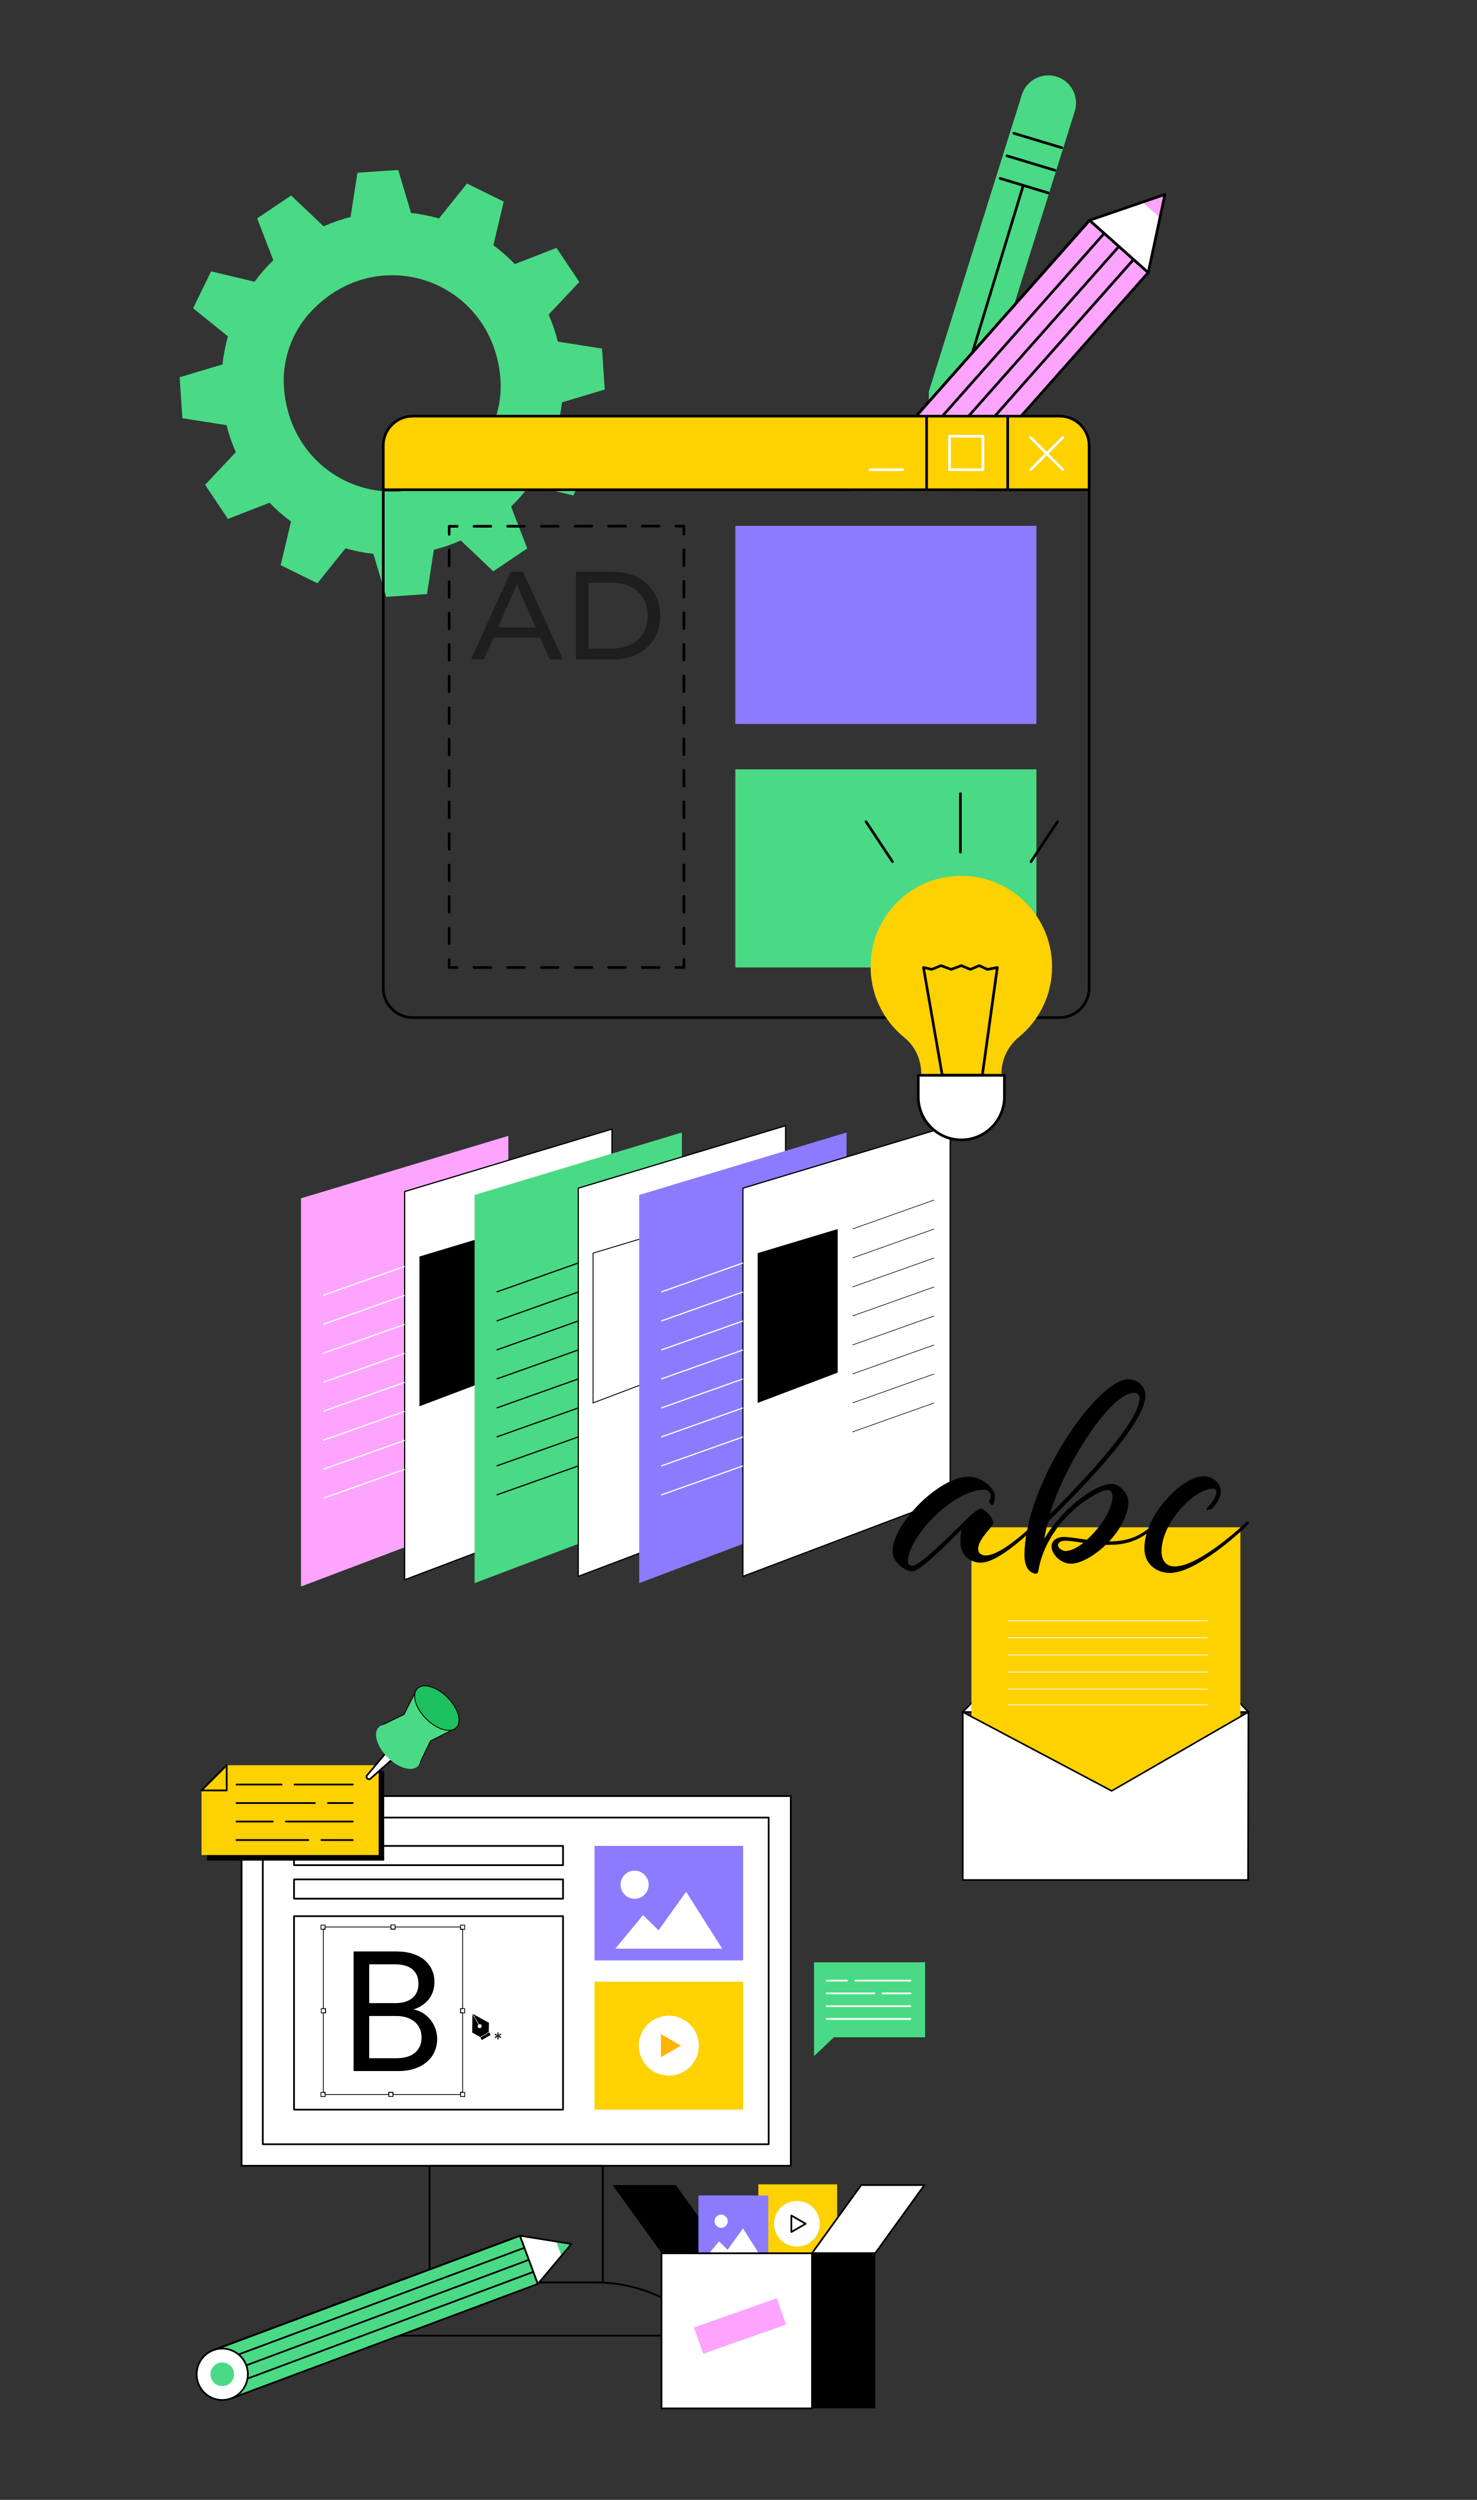 <?xml version="1.0" encoding="utf-8"?>
<svg xmlns="http://www.w3.org/2000/svg" id="Illustration" viewBox="0 0 1314.2 2224.03">
  <rect x="0" y="0" width="1314.2" height="2224.03" fill="#333333" stroke="none"/>
  <g data-name="Calque 3" id="Calque_3">
    <polygon fill="#fff" points="985.02 1390.25 856.64 1523.13 1110.78 1523.13 985.02 1390.25" stroke="#000" stroke-miterlimit="10" stroke-width="1.43"/>
    <rect fill="#fed101" height="297.58" width="239.32" x="864.36" y="1358.78"/>
    <polygon fill="#fff" points="1110.78 1523.13 1110.5 1672.54 856.64 1672.54 856.64 1523.13 989.16 1593.29 1110.78 1523.13" stroke="#000" stroke-miterlimit="10" stroke-width="1.43"/>
    <line fill="#fff" stroke="#fff" stroke-miterlimit="10" stroke-width=".71" x1="896.78" x2="1074.49" y1="1441.92" y2="1441.92"/>
    <line fill="#fff" stroke="#fff" stroke-miterlimit="10" stroke-width=".71" x1="896.78" x2="1074.49" y1="1457.14" y2="1457.14"/>
    <line fill="#fff" stroke="#fff" stroke-miterlimit="10" stroke-width=".71" x1="896.78" x2="1074.49" y1="1472.35" y2="1472.35"/>
    <line fill="#fff" stroke="#fff" stroke-miterlimit="10" stroke-width=".71" x1="896.78" x2="1074.49" y1="1487.56" y2="1487.56"/>
    <line fill="#fff" stroke="#fff" stroke-miterlimit="10" stroke-width=".71" x1="896.78" x2="1074.49" y1="1502.78" y2="1502.78"/>
    <line fill="#fff" stroke="#fff" stroke-miterlimit="10" stroke-width=".71" x1="896.78" x2="1074.49" y1="1516.76" y2="1516.76"/>
  </g>
  <path d="M495.16,220.55l-37.08,14.41s0,0,0,0c-5.95-6.18-12.33-11.8-19.08-16.79l9.2-38.79-32.69-16.1-24.93,31.1c-8.14-2.32-16.45-3.97-24.86-4.91l-11.37-38.27-36.32,2.47-6.09,39.4c-8.13,2.05-16.15,4.82-23.99,8.28l-28.9-27.44-30.22,20.37s0,0,0,0l14.37,37.23c-6.15,5.97-11.75,12.38-16.71,19.15h0l-38.64-9.25-16.02,32.82,30.99,25.04c-2.31,8.17-3.94,16.52-4.88,24.96l-38.11,11.4,2.48,36.47,39.25,6.13c2.04,8.16,4.81,16.21,8.26,24.08,0,0,0,0,0,0l-27.32,29,20.3,30.35s37.08-14.41,37.08-14.41c5.95,6.18,12.33,11.8,19.08,16.78l-9.2,38.79,32.69,16.1,24.93-31.1c8.14,2.32,16.45,3.97,24.86,4.91l11.37,38.27,36.32-2.47,6.09-39.4s0,0,0,0c8.13-2.05,16.15-4.82,23.98-8.28l28.9,27.44,30.22-20.37-14.37-37.23c6.15-5.98,11.75-12.38,16.71-19.16l38.64,9.25,16.02-32.82-30.99-25.04c2.31-8.17,3.94-16.52,4.88-24.96l38.11-11.4-2.48-36.47-39.25-6.13c-2.04-8.16-4.81-16.21-8.25-24.08,0,0,0,0,0,0l27.32-29-20.3-30.35ZM420.75,405.6c-59.53,62.47-159.84,27.48-167.93-58.58-2.42-25.79,6.54-51.68,24.39-70.4,59.53-62.47,159.84-27.48,167.93,58.58,2.42,25.79-6.54,51.68-24.39,70.4Z" fill="#4ada85"/>
  <g data-name="Content creation" id="Content_creation">
    <g>
      <g>
        <g>
          <g>
            <rect fill="#fff" height="328.92" width="488.66" x="214.95" y="1597.89"/>
            <path d="M703.61,1927.58H214.95c-.43,0-.78-.35-.78-.78v-328.92c0-.43.35-.78.78-.78h488.66c.43,0,.78.35.78.78v328.92c0,.43-.35.78-.78.78ZM215.73,1926.03h487.11v-327.36H215.73v327.36Z"/>
          </g>
          <g>
            <rect fill="#fff" height="290.61" width="450.1" x="233.84" y="1617.04"/>
            <path d="M683.94,1908.43H233.84c-.43,0-.78-.35-.78-.78v-290.61c0-.43.35-.78.78-.78h450.1c.43,0,.78.35.78.78v290.61c0,.43-.35.78-.78.78ZM234.62,1906.87h448.55v-289.06H234.62v289.06Z"/>
          </g>
          <path d="M536.39,2031.39h-154.22c-.43,0-.78-.35-.78-.78v-103.81c0-.43.35-.78.78-.78h154.22c.43,0,.78.35.78.78v103.81c0,.43-.35.78-.78.78ZM382.94,2029.84h152.67v-102.26h-152.67v102.26Z"/>
          <path d="M633.1,2078.74h-347.63c-.31,0-.59-.18-.71-.47-.12-.28-.07-.61.14-.84l3.78-4.07c25.68-27.67,62.06-43.53,99.8-43.53h141.61c37.75,0,74.12,15.87,99.8,43.53l3.78,4.07c.21.23.27.56.14.84-.12.28-.4.47-.71.47ZM287.24,2077.19h344.07l-2.57-2.77c-25.39-27.35-61.35-43.04-98.66-43.04h-141.61c-37.32,0-73.28,15.69-98.66,43.04l-2.57,2.77Z"/>
        </g>
        <g>
          <rect fill="#fed101" height="113.82" width="132.22" x="529" y="1763.02"/>
          <g>
            <circle cx="595.1" cy="1819.93" fill="#fff" r="26.69" transform="translate(-651.16 366.27) rotate(-22.5)"/>
            <polygon fill="#fcb503" points="605.88 1819.93 588.08 1809.66 588.08 1830.21 605.88 1819.93"/>
          </g>
          <g>
            <rect fill="#8c7bff" height="101.85" width="132.19" x="529" y="1642.24"/>
            <polygon fill="#fff" points="642.63 1733.67 547.54 1733.67 572.17 1703.78 585.94 1717.3 610.48 1683.07 642.63 1733.67"/>
            <circle cx="564.67" cy="1676.76" fill="#fff" r="12.5"/>
          </g>
        </g>
      </g>
      <path d="M500.96,1660.13h-239.33c-.43,0-.78-.35-.78-.78v-17.11c0-.43.35-.78.78-.78h239.33c.43,0,.78.35.78.78v17.11c0,.43-.35.78-.78.78ZM262.41,1658.58h237.78v-15.56h-237.78v15.56Z"/>
      <path d="M500.96,1689.94h-239.33c-.43,0-.78-.35-.78-.78v-17.11c0-.43.35-.78.78-.78h239.33c.43,0,.78.35.78.78v17.11c0,.43-.35.78-.78.78ZM262.41,1688.39h237.78v-15.56h-237.78v15.56Z"/>
      <path d="M500.96,1877.62h-239.33c-.43,0-.78-.35-.78-.78v-172.09c0-.43.35-.78.78-.78h239.33c.43,0,.78.35.78.78v172.09c0,.43-.35.78-.78.78ZM262.41,1876.07h237.78v-170.54h-237.78v170.54Z"/>
    </g>
    <g>
      <g>
        <rect fill="#fed101" height="70.11" width="70.11" x="674.75" y="1943.33"/>
        <circle cx="709.09" cy="1978.38" fill="#fff" r="20.34"/>
        <g>
          <polygon fill="#fff" points="716.85 1978.38 704.14 1971.04 704.14 1985.72 716.85 1978.38"/>
          <path d="M704.14,1986.5c-.13,0-.27-.03-.39-.1-.24-.14-.39-.39-.39-.67v-14.68c0-.28.15-.53.39-.67.24-.14.54-.14.78,0l12.71,7.34c.24.14.39.39.39.67s-.15.53-.39.67l-12.71,7.34c-.12.07-.25.1-.39.1ZM704.91,1972.39v11.99l10.38-5.99-10.38-5.99Z"/>
        </g>
      </g>
      <polygon points="601.27 1943.95 545.01 1943.95 588.77 2004.54 645.02 2004.54 601.27 1943.95"/>
      <g>
        <polygon fill="#4ada85" points="823.13 1812.51 742.03 1812.51 724.3 1829.19 724.3 1745.78 823.13 1745.78 823.13 1812.51"/>
        <path d="M810.04,1762.86h-48.87c-.43,0-.78-.35-.78-.78s.35-.78.78-.78h48.87c.43,0,.78.35.78.78s-.35.78-.78.78Z" fill="#fff"/>
        <path d="M753.59,1762.86h-17.98c-.43,0-.78-.35-.78-.78s.35-.78.78-.78h17.98c.43,0,.78.35.78.78s-.35.78-.78.78Z" fill="#fff"/>
        <path d="M810.04,1774.24h-24.61c-.43,0-.78-.35-.78-.78s.35-.78.78-.78h24.61c.43,0,.78.35.78.78s-.35.78-.78.78Z" fill="#fff"/>
        <path d="M777.85,1774.24h-42.24c-.43,0-.78-.35-.78-.78s.35-.78.78-.78h42.24c.43,0,.78.35.78.78s-.35.78-.78.78Z" fill="#fff"/>
        <path d="M810.04,1785.61h-74.43c-.43,0-.78-.35-.78-.78s.35-.78.78-.78h74.43c.43,0,.78.35.78.78s-.35.78-.78.78Z" fill="#fff"/>
        <path d="M810.04,1796.98h-74.43c-.43,0-.78-.35-.78-.78s.35-.78.78-.78h74.43c.43,0,.78.35.78.78s-.35.78-.78.78Z" fill="#fff"/>
      </g>
      <g>
        <rect fill="#8c7bff" height="62.09" width="62.09" x="621.47" y="1953.19"/>
        <polygon fill="#fff" points="678.95 2010.67 626.09 2010.67 639.78 1994.05 647.43 2001.56 661.07 1982.53 678.95 2010.67"/>
        <circle cx="641.65" cy="1976.15" fill="#fff" r="5.87"/>
      </g>
      <g>
        <rect height="138.02" width="56.25" x="722.53" y="2004.65"/>
        <g>
          <polygon fill="#fff" points="778.78 2004.54 722.53 2004.54 766.28 1943.95 822.54 1943.95 778.78 2004.54"/>
          <path d="M778.78,2005.32h-56.25c-.29,0-.56-.16-.69-.42-.13-.26-.11-.57.06-.81l43.75-60.59c.15-.2.38-.32.63-.32h56.25c.29,0,.56.16.69.42.13.26.11.57-.06.81l-43.75,60.59c-.15.2-.38.32-.63.32ZM724.05,2003.76h54.34l42.63-59.04h-54.34l-42.63,59.04Z"/>
        </g>
        <g>
          <rect fill="#fff" height="138.02" width="133.93" x="588.59" y="2004.65"/>
          <path d="M722.53,2143.45h-133.93c-.43,0-.78-.35-.78-.78v-138.02c0-.43.35-.78.78-.78h133.93c.43,0,.78.35.78.78v138.02c0,.43-.35.78-.78.78ZM589.37,2141.9h132.38v-136.47h-132.38v136.47Z"/>
        </g>
        <rect fill="#fda4ff" height="78.19" transform="translate(2390.66 759.77) rotate(70.56)" width="24.8" x="646.01" y="2030.23"/>
      </g>
    </g>
    <g>
      <g>
        <polygon points="341.84 1655.3 184.25 1655.3 184.25 1597.81 206.65 1575.4 341.84 1575.4 341.84 1655.3"/>
        <polygon fill="#fed101" points="336.9 1650.36 179.31 1650.36 179.31 1592.87 201.71 1570.46 336.9 1570.46 336.9 1650.36"/>
        <g>
          <path d="M313.9,1588.41h-51.81c-.43,0-.78-.35-.78-.78s.35-.78.78-.78h51.81c.43,0,.78.35.78.78s-.35.78-.78.78Z"/>
          <path d="M250.49,1588.41h-40.02c-.43,0-.78-.35-.78-.78s.35-.78.78-.78h40.02c.43,0,.78.35.78.78s-.35.78-.78.78Z"/>
          <path d="M313.9,1604.87h-22.12c-.43,0-.78-.35-.78-.78s.35-.78.78-.78h22.12c.43,0,.78.35.78.78s-.35.78-.78.78Z"/>
          <path d="M280.19,1604.87h-69.72c-.43,0-.78-.35-.78-.78s.35-.78.78-.78h69.72c.43,0,.78.35.78.78s-.35.78-.78.78Z"/>
          <path d="M313.9,1621.34h-59.55c-.43,0-.78-.35-.78-.78s.35-.78.78-.78h59.55c.43,0,.78.35.78.78s-.35.78-.78.78Z"/>
          <path d="M242.75,1621.34h-32.28c-.43,0-.78-.35-.78-.78s.35-.78.78-.78h32.28c.43,0,.78.35.78.78s-.35.78-.78.78Z"/>
          <path d="M313.9,1637.81h-27.91c-.43,0-.78-.35-.78-.78s.35-.78.78-.78h27.91c.43,0,.78.35.78.78s-.35.78-.78.78Z"/>
          <path d="M274.39,1637.81h-63.92c-.43,0-.78-.35-.78-.78s.35-.78.78-.78h63.92c.43,0,.78.35.78.78s-.35.78-.78.78Z"/>
        </g>
        <path d="M201.71,1593.64h-22.4c-.31,0-.6-.19-.72-.48-.12-.29-.05-.62.17-.85l22.4-22.4c.22-.22.55-.29.85-.17.29.12.48.4.48.72v22.4c0,.43-.35.78-.78.78ZM181.18,1592.09h19.75v-19.75l-19.75,19.75Z"/>
      </g>
      <g>
        <polygon fill="#4ada85" points="370.82 1502.8 359.49 1525.29 339.35 1535.02 373.07 1569.48 383.04 1548.84 405.53 1537.51 370.82 1502.8" stroke="#000" stroke-miterlimit="10" stroke-width=".78"/>
        <path d="M379.19,1529.14c-9.58-9.58-13.1-21.6-7.86-26.85,5.24-5.24,17.26-1.72,26.85,7.86,9.58,9.58,13.1,21.6,7.86,26.85-5.24,5.24-17.26,1.72-26.85-7.86Z" fill="#1ec15f" stroke="#000" stroke-miterlimit="10" stroke-width=".78"/>
        <g>
          <path d="M350.89,1550.5l6.95,6.95-28.13,24.91c-1.98,1.75-4.76-.95-3.05-2.97l24.24-28.88Z" fill="#fff"/>
          <path d="M328.31,1583.7c-.79,0-1.53-.35-2.06-.86-.93-.91-1.39-2.54-.2-3.96l24.24-28.88c.14-.17.34-.27.56-.28.21-.02.43.07.58.23l6.95,6.95c.15.15.23.36.23.57s-.1.42-.26.56l-28.13,24.91c-.62.55-1.28.77-1.91.77ZM350.94,1551.64l-23.7,28.23c-.6.71-.32,1.44.09,1.85.42.41,1.15.66,1.85.04l27.52-24.36-5.77-5.77Z"/>
        </g>
        <path d="M344.87,1563.46c-9.58-9.58-13.1-21.6-7.86-26.85,5.24-5.24,17.26-1.72,26.85,7.86,9.58,9.58,13.1,21.6,7.86,26.85-5.24,5.24-17.26,1.72-26.85-7.86Z" fill="#4ada85"/>
      </g>
    </g>
    <g>
      <polygon fill="#4ada85" points="205.72 2133.76 189.82 2090.86 462.65 1989.01 478.54 2031.92 205.72 2133.76"/>
      <path d="M205.72,2134.54c-.11,0-.22-.02-.32-.07-.19-.09-.33-.24-.4-.44l-15.9-42.9c-.15-.4.06-.85.46-1l272.83-101.84c.19-.07.41-.07.59.02.19.09.33.24.4.44l15.9,42.9c.15.4-.06.85-.46,1l-272.83,101.84c-.09.03-.18.05-.27.05ZM190.82,2091.31l15.36,41.45,271.37-101.3-15.36-41.45-271.37,101.3Z"/>
      <path d="M189.82,2091.63c-.31,0-.61-.19-.73-.5-.15-.4.05-.85.46-1l272.83-101.84c.4-.15.85.05,1,.46.15.4-.05.85-.46,1l-272.83,101.84c-.09.03-.18.05-.27.05Z"/>
      <g>
        <path d="M193.79,2102.36c-.31,0-.61-.19-.73-.5-.15-.4.05-.85.46-1l272.83-101.84c.4-.15.85.05,1,.46.15.4-.05.85-.46,1l-272.83,101.84c-.09.03-.18.05-.27.05Z"/>
        <path d="M197.77,2113.09c-.31,0-.61-.19-.73-.5-.15-.4.05-.85.46-1l272.83-101.84c.4-.15.85.05,1,.46.15.4-.05.85-.46,1l-272.83,101.84c-.09.03-.18.05-.27.05Z"/>
        <path d="M201.74,2123.81c-.31,0-.61-.19-.73-.5-.15-.4.05-.85.46-1l272.83-101.84c.4-.15.85.05,1,.46.15.4-.05.85-.46,1l-272.83,101.84c-.09.03-.18.05-.27.05Z"/>
      </g>
      <g>
        <polygon fill="#fff" points="462.65 1989.01 478.54 2031.92 508.46 1996.33 462.65 1989.01"/>
        <polygon fill="#4ada85" points="494.79 1994.15 499.53 2006.95 508.46 1996.33 494.79 1994.15"/>
      </g>
      <g>
        <g>
          <ellipse cx="197.77" cy="2112.31" fill="#fff" rx="22.8" ry="22.89"/>
          <path d="M197.76,2135.98c-3.33,0-6.65-.72-9.77-2.15-5.74-2.63-10.11-7.35-12.31-13.28-4.53-12.23,1.7-25.88,13.88-30.43,5.89-2.2,12.29-1.97,18,.65,5.74,2.63,10.11,7.35,12.31,13.28,4.53,12.23-1.7,25.88-13.88,30.43-2.68,1-5.46,1.5-8.23,1.5ZM197.78,2090.19c-2.59,0-5.19.46-7.69,1.4-11.38,4.25-17.2,17-12.97,28.43,2.06,5.55,6.14,9.95,11.5,12.41,5.34,2.45,11.31,2.66,16.82.61,11.38-4.25,17.2-17,12.97-28.43-2.06-5.55-6.14-9.95-11.5-12.41-2.91-1.33-6.02-2-9.13-2Z"/>
        </g>
        <path d="M201.43,2122.19c-5.43,2.03-11.48-.75-13.5-6.2-2.02-5.45.75-11.52,6.18-13.55,5.43-2.03,11.48.75,13.5,6.2s-.75,11.52-6.18,13.55Z" fill="#4ada85"/>
      </g>
      <path d="M478.54,2032.69s-.09,0-.13-.01c-.27-.05-.5-.24-.59-.49l-15.9-42.9c-.1-.26-.05-.55.13-.76.17-.21.45-.32.72-.27l45.81,7.32c.28.04.51.23.6.49.1.26.05.56-.13.77l-29.92,35.59c-.15.18-.37.28-.59.28ZM463.84,1989.99l14.97,40.41,28.18-33.52-43.15-6.89Z"/>
    </g>
  </g>
  <polygon fill="#fda4ff" points="452.28 1341.64 267.82 1411.46 267.82 1066.1 452.28 1010.55 452.28 1341.64"/>
  <polygon fill="#fff" points="544.52 1335.62 360.05 1405.44 360.05 1060.08 544.52 1004.52 544.52 1335.62" stroke="#000" stroke-miterlimit="10" stroke-width="1.08"/>
  <polygon points="444.38 1224.19 373.21 1251.13 373.21 1117.87 444.38 1096.44 444.38 1224.19"/>
  <line fill="#fff" stroke="#fff" stroke-miterlimit="10" stroke-width="1.08" x1="287.45" x2="360.05" y1="1152.43" y2="1126.64"/>
  <line fill="#fff" stroke="#fff" stroke-miterlimit="10" stroke-width="1.08" x1="287.45" x2="360.05" y1="1178.23" y2="1152.43"/>
  <line fill="#fff" stroke="#fff" stroke-miterlimit="10" stroke-width="1.08" x1="287.45" x2="360.05" y1="1204.02" y2="1178.23"/>
  <line fill="#fff" stroke="#fff" stroke-miterlimit="10" stroke-width="1.08" x1="287.45" x2="360.05" y1="1229.81" y2="1204.02"/>
  <line fill="#fff" stroke="#fff" stroke-miterlimit="10" stroke-width="1.08" x1="287.45" x2="360.05" y1="1255.61" y2="1229.81"/>
  <line fill="#fff" stroke="#fff" stroke-miterlimit="10" stroke-width="1.08" x1="287.45" x2="360.05" y1="1281.4" y2="1255.61"/>
  <line fill="#fff" stroke="#fff" stroke-miterlimit="10" stroke-width="1.08" x1="287.45" x2="360.05" y1="1307.19" y2="1281.4"/>
  <line fill="#fff" stroke="#fff" stroke-miterlimit="10" stroke-width="1.08" x1="287.45" x2="360.05" y1="1332.99" y2="1307.19"/>
  <line fill="#fda4ff" stroke="#000" stroke-miterlimit="10" stroke-width=".54" x1="457.54" x2="530.14" y1="1096.4" y2="1070.61"/>
  <line fill="#fda4ff" stroke="#000" stroke-miterlimit="10" stroke-width=".54" x1="457.54" x2="530.14" y1="1122.2" y2="1096.4"/>
  <line fill="#fda4ff" stroke="#000" stroke-miterlimit="10" stroke-width=".54" x1="457.54" x2="530.14" y1="1147.99" y2="1122.2"/>
  <line fill="#fda4ff" stroke="#000" stroke-miterlimit="10" stroke-width=".54" x1="457.54" x2="530.14" y1="1173.78" y2="1147.99"/>
  <line fill="#fda4ff" stroke="#000" stroke-miterlimit="10" stroke-width=".54" x1="457.54" x2="530.14" y1="1199.58" y2="1173.78"/>
  <line fill="#fda4ff" stroke="#000" stroke-miterlimit="10" stroke-width=".54" x1="457.54" x2="530.14" y1="1225.37" y2="1199.58"/>
  <line fill="#fda4ff" stroke="#000" stroke-miterlimit="10" stroke-width=".54" x1="457.54" x2="530.14" y1="1251.16" y2="1225.37"/>
  <line fill="#fda4ff" stroke="#000" stroke-miterlimit="10" stroke-width=".54" x1="457.54" x2="530.14" y1="1276.96" y2="1251.16"/>
  <polygon fill="#4ada85" points="606.75 1338.63 422.29 1408.45 422.29 1063.09 606.75 1007.54 606.75 1338.63"/>
  <polygon fill="#fff" points="698.98 1332.61 514.52 1402.43 514.52 1057.07 698.98 1001.51 698.98 1332.61" stroke="#000" stroke-miterlimit="10" stroke-width="1.08"/>
  <polygon fill="none" points="598.85 1221.18 527.67 1248.12 527.67 1114.86 598.85 1093.43 598.85 1221.18" stroke="#000" stroke-miterlimit="10" stroke-width=".8"/>
  <line stroke="#000" stroke-miterlimit="10" stroke-width="1.08" x1="441.91" x2="514.52" y1="1149.42" y2="1123.63"/>
  <line stroke="#000" stroke-miterlimit="10" stroke-width="1.08" x1="441.91" x2="514.52" y1="1175.22" y2="1149.42"/>
  <line stroke="#000" stroke-miterlimit="10" stroke-width="1.08" x1="441.91" x2="514.52" y1="1201.01" y2="1175.22"/>
  <line stroke="#000" stroke-miterlimit="10" stroke-width="1.08" x1="441.91" x2="514.52" y1="1226.8" y2="1201.01"/>
  <line stroke="#000" stroke-miterlimit="10" stroke-width="1.08" x1="441.91" x2="514.52" y1="1252.6" y2="1226.8"/>
  <line stroke="#000" stroke-miterlimit="10" stroke-width="1.08" x1="441.91" x2="514.52" y1="1278.39" y2="1252.6"/>
  <line stroke="#000" stroke-miterlimit="10" stroke-width="1.08" x1="441.91" x2="514.52" y1="1304.18" y2="1278.39"/>
  <line stroke="#000" stroke-miterlimit="10" stroke-width="1.08" x1="441.91" x2="514.52" y1="1329.98" y2="1304.18"/>
  <line fill="#fda4ff" stroke="#000" stroke-miterlimit="10" stroke-width=".54" x1="612.01" x2="684.61" y1="1093.39" y2="1067.6"/>
  <line fill="#fda4ff" stroke="#000" stroke-miterlimit="10" stroke-width=".54" x1="612.01" x2="684.61" y1="1119.18" y2="1093.39"/>
  <line fill="#fda4ff" stroke="#000" stroke-miterlimit="10" stroke-width=".54" x1="612.01" x2="684.61" y1="1144.98" y2="1119.18"/>
  <line fill="#fda4ff" stroke="#000" stroke-miterlimit="10" stroke-width=".54" x1="612.01" x2="684.61" y1="1170.77" y2="1144.98"/>
  <line fill="#fda4ff" stroke="#000" stroke-miterlimit="10" stroke-width=".54" x1="612.01" x2="684.61" y1="1196.57" y2="1170.77"/>
  <line fill="#fda4ff" stroke="#000" stroke-miterlimit="10" stroke-width=".54" x1="612.01" x2="684.61" y1="1222.36" y2="1196.57"/>
  <line fill="#fda4ff" stroke="#000" stroke-miterlimit="10" stroke-width=".54" x1="612.01" x2="684.61" y1="1248.15" y2="1222.36"/>
  <line fill="#fda4ff" stroke="#000" stroke-miterlimit="10" stroke-width=".54" x1="612.01" x2="684.61" y1="1273.95" y2="1248.15"/>
  <polygon fill="#8c7bff" points="753.24 1338.63 568.77 1408.45 568.77 1063.09 753.24 1007.54 753.24 1338.63"/>
  <polygon fill="#fff" points="845.47 1332.61 661.01 1402.43 661.01 1057.07 845.47 1001.51 845.47 1332.61" stroke="#000" stroke-miterlimit="10" stroke-width="1.08"/>
  <polygon points="745.34 1221.18 674.16 1248.12 674.16 1114.86 745.34 1093.43 745.34 1221.18"/>
  <line fill="#fff" stroke="#fff" stroke-miterlimit="10" stroke-width="1.08" x1="588.4" x2="661.01" y1="1149.42" y2="1123.63"/>
  <line fill="#fff" stroke="#fff" stroke-miterlimit="10" stroke-width="1.08" x1="588.4" x2="661.01" y1="1175.22" y2="1149.42"/>
  <line fill="#fff" stroke="#fff" stroke-miterlimit="10" stroke-width="1.08" x1="588.4" x2="661.01" y1="1201.01" y2="1175.22"/>
  <line fill="#fff" stroke="#fff" stroke-miterlimit="10" stroke-width="1.08" x1="588.4" x2="661.01" y1="1226.8" y2="1201.01"/>
  <line fill="#fff" stroke="#fff" stroke-miterlimit="10" stroke-width="1.08" x1="588.4" x2="661.01" y1="1252.6" y2="1226.8"/>
  <line fill="#fff" stroke="#fff" stroke-miterlimit="10" stroke-width="1.08" x1="588.4" x2="661.01" y1="1278.39" y2="1252.6"/>
  <line fill="#fff" stroke="#fff" stroke-miterlimit="10" stroke-width="1.08" x1="588.4" x2="661.01" y1="1304.18" y2="1278.39"/>
  <line fill="#fff" stroke="#fff" stroke-miterlimit="10" stroke-width="1.08" x1="588.4" x2="661.01" y1="1329.98" y2="1304.18"/>
  <line fill="#fda4ff" stroke="#000" stroke-miterlimit="10" stroke-width=".54" x1="758.49" x2="831.1" y1="1093.39" y2="1067.6"/>
  <line fill="#fda4ff" stroke="#000" stroke-miterlimit="10" stroke-width=".54" x1="758.49" x2="831.1" y1="1119.18" y2="1093.39"/>
  <line fill="#fda4ff" stroke="#000" stroke-miterlimit="10" stroke-width=".54" x1="758.49" x2="831.1" y1="1144.98" y2="1119.18"/>
  <line fill="#fda4ff" stroke="#000" stroke-miterlimit="10" stroke-width=".54" x1="758.49" x2="831.1" y1="1170.77" y2="1144.98"/>
  <line fill="#fda4ff" stroke="#000" stroke-miterlimit="10" stroke-width=".54" x1="758.49" x2="831.1" y1="1196.57" y2="1170.77"/>
  <line fill="#fda4ff" stroke="#000" stroke-miterlimit="10" stroke-width=".54" x1="758.49" x2="831.1" y1="1222.36" y2="1196.57"/>
  <line fill="#fda4ff" stroke="#000" stroke-miterlimit="10" stroke-width=".54" x1="758.49" x2="831.1" y1="1248.15" y2="1222.36"/>
  <line fill="#fda4ff" stroke="#000" stroke-miterlimit="10" stroke-width=".54" x1="758.49" x2="831.1" y1="1273.95" y2="1248.15"/>
  <g>
    <path d="M872.81,1390.25c-9.76,0-18.29-6.71-18.29-18.29,0-5.79.91-10.98.91-10.98-15.25,14.94-36.59,36.89-43.6,36.89s-17.69-8.23-17.69-17.69c0-24.39,41.47-66.47,67.69-66.47,11.89,0,23.48,10.67,23.48,17.38,0,4.88-1.52,7.93-2.44,7.93s-2.74-1.83-2.74-3.05,1.52-2.13,1.52-5.79c0-2.13-3.35-4.88-5.49-4.88-28.66,0-68.3,42.69-68.3,63.73,0,2.44,1.22,3.96,3.96,3.96,5.79,0,27.75-21.04,42.38-35.67,9.15-9.15,15.86-15.25,18.6-15.25s10.98,7.93,10.98,12.81c0,3.66-13.42,13.72-13.42,23.17,0,3.96,3.05,5.79,6.71,5.79,14.94,0,43.91-28.97,43.91-28.97.61-.61,1.22-1.22,1.83-1.22.91,0,1.22.92,1.22,1.22,0,.61-2.13,2.74-3.05,3.66,0,0-31.1,31.71-48.18,31.71Z"/>
    <path d="M1029.23,1353.66c.92,0,1.22.92,1.22,1.22,0,.61-2.13,2.74-3.05,3.66-12.5,11.59-24.39,15.86-40.86,15.86h-2.74c-10.06,9.76-22.26,16.77-31.1,16.77s-17.08-8.54-17.08-15.25c0-5.49,4.88-8.54,10.98-8.54,3.96,0,12.2,1.22,20.43,2.44,11.59-10.37,22.87-26.53,22.87-38.72,0-3.66-1.83-5.49-4.57-5.49-8.84,0-53.97,26.22-61.59,72.57-.3,1.52-1.22,1.83-2.13,1.83-3.35,0-10.06-3.35-10.06-16.16,0-63.12,64.64-156.73,92.39-156.73,8.23,0,15.25,6.4,15.25,14.33,0,27.75-69.22,95.13-86.6,112.21,0,0-2.44,8.84-3.35,15.25,14.03-24.39,43.91-48.79,60.07-48.79,6.4,0,14.64,8.23,14.64,16.16,0,11.59-7.32,24.7-17.08,35.06,16.16,0,28.36-4.27,40.55-16.46.61-.61,1.22-1.22,1.83-1.22ZM1013.99,1243.89c0-3.05-2.44-4.88-4.57-4.88-21.65,0-62.81,65.25-75.31,108.24,14.03-14.03,79.89-79.58,79.89-103.37ZM941.42,1375c0,2.13,3.66,4.88,6.71,4.88,4.27,0,10.06-2.74,15.86-7.32-6.71-.91-12.5-1.83-15.86-1.83-4.88,0-6.71,1.83-6.71,4.27Z"/>
    <path d="M1040.82,1399.4c-10.98,0-22.56-7.32-22.56-21.65,0-30.49,33.85-64.34,52.75-64.34,7.62,0,15.25,5.49,15.25,13.72,0,3.66-2.44,9.45-7.93,15.25-.3.3-3.05.92-4.27.92-.31,0-.61-.3-.61-.61s.3-.91.91-1.52c4.57-4.57,7.93-10.37,7.93-13.72,0-1.52-.91-3.05-3.05-3.05-16.16,0-45.74,29.88-45.74,55.8,0,7.62,3.66,13.42,11.59,13.42,22.56,0,63.12-38.72,63.12-38.72,0,0,1.22-1.22,1.83-1.22s1.22.92,1.22,1.22c0,.61-2.13,2.74-3.05,3.66,0,0-42.38,40.86-67.39,40.86Z"/>
  </g>
  <g>
    <rect fill="none" height="3.7" stroke="#000" stroke-miterlimit="10" stroke-width=".7" width="3.7" x="285.58" y="1861.54"/>
    <polygon fill="none" points="409.79 1787.03 409.79 1790.73 411.65 1790.73 411.65 1861.54 409.79 1861.54 409.79 1863.39 349.67 1863.39 349.67 1861.54 345.96 1861.54 345.96 1863.39 289.28 1863.39 289.28 1861.54 287.69 1861.54 287.69 1790.73 289.54 1790.73 289.54 1787.03 287.69 1787.03 287.69 1716.41 289.28 1716.41 289.28 1714.37 347.82 1714.37 347.82 1716.23 351.52 1716.23 351.52 1714.37 409.79 1714.37 409.79 1716.41 411.65 1716.41 411.65 1787.03 409.79 1787.03" stroke="#000" stroke-miterlimit="10" stroke-width=".7"/>
    <rect fill="none" height="3.7" stroke="#000" stroke-miterlimit="10" stroke-width=".7" width="3.7" x="285.58" y="1712.71"/>
    <rect fill="none" height="3.7" stroke="#000" stroke-miterlimit="10" stroke-width=".7" width="3.7" x="285.84" y="1787.03"/>
    <rect fill="none" height="3.7" stroke="#000" stroke-miterlimit="10" stroke-width=".7" width="3.7" x="409.79" y="1787.03"/>
    <rect fill="none" height="3.7" stroke="#000" stroke-miterlimit="10" stroke-width=".7" width="3.7" x="347.82" y="1712.52"/>
    <rect fill="none" height="3.7" stroke="#000" stroke-miterlimit="10" stroke-width=".7" width="3.71" x="345.96" y="1861.54"/>
    <rect fill="none" height="3.7" stroke="#000" stroke-miterlimit="10" stroke-width=".7" width="3.7" x="409.79" y="1861.54"/>
    <rect fill="none" height="3.7" stroke="#000" stroke-miterlimit="10" stroke-width=".7" width="3.7" x="409.79" y="1712.71"/>
    <path d="M354.33,1842.56h-39.7v-106.44h38.18c22.45,0,33.75,12.22,33.75,27.03,0,13.44-8.4,21.23-18.63,24.59,11.61,1.99,21.07,13.13,21.07,26.27,0,16.03-12.67,28.56-34.67,28.56ZM351.58,1747.58h-23.06v34.51h23.36c12.98,0,20.46-6.41,20.46-17.26s-7.18-17.26-20.77-17.26ZM352.65,1793.54h-24.13v37.57h24.59c13.74,0,21.99-6.87,21.99-18.48s-8.86-19.09-22.45-19.09Z"/>
    <g>
      <path d="M420.74,1791.71c.07-.04.09.02.14.05.17.09.35.2.52.29,4.47,2.47,8.89,4.93,13.32,7.38l.35.21s-.26,7.71-.15,7.94c.02.05.08.1.06.16l-7.75,4.5c-.14-.17-7.07-3.94-7.07-3.94l.16-16.28.06-.03,5.37,9.24s-.15.16-.18.19c-.45.47-.65,1.2-.44,1.81.43,1.2,2.03,1.56,2.97.6.65-.66.71-1.76.07-2.44,0,0-.03,0-.04,0-.47-.5-1.19-.65-1.86-.42-.03,0-.06.04-.08.05,0,0-.06-.02-.07-.03l-5.39-9.28Z"/>
      <polygon points="427.44 1812.63 435.21 1808.12 435.24 1808.12 436.55 1810.38 436.54 1810.41 428.77 1814.92 428.74 1814.92 427.43 1812.66 427.44 1812.63"/>
    </g>
    <g>
      <rect fill="none" height="18.39" width="32.34" x="426.97" y="1808.12"/>
      <path d="M443.49,1810.68l1.98-1.43.58,1.06-2.26.94,2.27.93-.62,1.09-1.97-1.43.26,2.45h-1.22l.24-2.45-1.97,1.45-.63-1.11,2.26-.94-2.26-.91.6-1.09,2.01,1.45-.26-2.47h1.23l-.28,2.47Z"/>
    </g>
  </g>
  <g data-name="Ad writing" id="Ad_writing">
    <g>
      <path d="M873.64,362.55l-48.01,73.17.82-87.42,82.71-263.77c3.95-13.01,17.73-20.36,30.76-16.42,13.03,3.93,20.39,17.67,16.44,30.67l-82.71,263.77Z" fill="#4ada85"/>
      <path d="M944.71,132.62c-.11,0-.23-.02-.34-.05l-42.66-12.88c-.63-.19-.98-.85-.79-1.48.19-.63.85-.98,1.48-.79l42.66,12.88c.63.19.98.85.79,1.48-.15.51-.63.84-1.13.84Z"/>
      <path d="M938.6,152.69c-.11,0-.23-.02-.34-.05l-42.66-12.88c-.63-.19-.98-.85-.79-1.48.19-.63.85-.98,1.48-.79l42.66,12.88c.63.19.98.85.79,1.48-.15.51-.63.84-1.13.84Z"/>
      <path d="M932.5,172.77c-.11,0-.23-.02-.34-.05l-42.66-12.88c-.63-.19-.98-.85-.79-1.48.19-.63.85-.98,1.48-.79l42.66,12.88c.63.19.98.85.79,1.48-.15.51-.63.84-1.13.84Z"/>
      <path d="M910.82,163.8c-.63-.19-1.29.16-1.48.79l-82.8,272.29h2.48l82.59-271.6c.19-.63-.16-1.29-.79-1.48Z"/>
    </g>
    <g>
      <polygon fill="#fda4ff" points="849.48 436.88 1021.68 242.45 969.47 195.99 756.12 436.88 849.48 436.88"/>
      <path d="M693.54,536.26c-2.1,1.31-4.17,2.7-6.22,4.1l.87.78c1.45-1,2.89-2.01,4.35-3.01.33-.62.67-1.24,1-1.86Z" fill="#fda4ff"/>
      <path d="M1022.46,241.57l-52.2-46.46c-.24-.21-.53-.31-.86-.3-.31.02-.61.16-.82.4l-214.05,241.68c.07,0,.13,0,.2,0h2.97l211.86-239.21,50.43,44.89-172.11,194.32h3.17l171.5-193.64c.43-.49.39-1.24-.1-1.67Z"/>
      <path d="M970.26,195.1c-.49-.43-1.24-.39-1.67.1l-214.05,241.68c.07,0,.13,0,.2,0h2.97l212.65-240.1c.43-.49.39-1.24-.1-1.67Z"/>
      <g>
        <path d="M692.33,537.04c-1.98,1.26-3.93,2.56-5.86,3.9.06.21.16.41.33.56.15.13.33.2.51.25.74-.51,1.48-1.02,2.22-1.54l2.81-3.17Z"/>
        <path d="M983.31,206.72c-.49-.43-1.24-.39-1.67.1l-203.76,230.06h3.17l202.36-228.49c.43-.49.39-1.24-.1-1.67Z"/>
        <path d="M996.36,218.33c-.49-.43-1.24-.39-1.67.1l-193.47,218.44h3.17l192.07-216.87c.43-.49.39-1.24-.1-1.67Z"/>
        <path d="M1009.41,229.95c-.49-.43-1.24-.39-1.67.1l-183.18,206.83h3.17l181.79-205.25c.43-.49.39-1.24-.1-1.67Z"/>
      </g>
      <g>
        <polygon fill="#fff" points="969.47 195.99 1021.68 242.45 1036.51 173 969.47 195.99"/>
        <polygon fill="#fda4ff" points="1016.5 179.86 1032.08 193.73 1036.51 173 1016.5 179.86"/>
      </g>
      <path d="M692.54,538.13c.33-.62.67-1.24,1-1.86-5.8,3.61-11.35,7.71-17,11.61-.28.65-.57,1.3-.87,1.94,5.63-3.88,11.23-7.82,16.87-11.69Z" fill="#fff"/>
      <path d="M1021.68,243.64c-.29,0-.57-.1-.79-.3l-52.2-46.46c-.32-.28-.46-.71-.37-1.12.08-.41.38-.75.78-.89l67.03-22.98c.4-.14.85-.05,1.17.24.32.28.46.72.37,1.13l-14.83,69.45c-.09.41-.39.75-.79.88-.12.04-.25.06-.37.06ZM971.78,196.45l49.17,43.76,13.97-65.41-63.13,21.65Z"/>
    </g>
    <g>
      <g>
        <path d="M675.67,549.82c5.63-3.88,11.23-7.82,16.87-11.69.33-.62.67-1.24,1-1.86-5.8,3.61-11.35,7.71-17,11.61-.28.65-.57,1.3-.87,1.94Z" fill="none"/>
        <path d="M794.59,516.96c.96.15,1.91.3,2.87.44.55-.6,1.17-1.07,1.84-1.41,1.13-1.42,2.22-2.87,3.27-4.35-3.01,1.62-6.15,3-9.4,4.15.56.32,1.01.73,1.42,1.17Z" fill="none"/>
        <path d="M936.47,370.2H373.62c-18.01,0-32.61,14.6-32.61,32.61v469.85c-.97,24.03,14.6,32.61,32.61,32.61h562.86c18.01,0,32.61-14.6,32.61-32.61v-469.85c0-18.01-14.6-32.61-32.61-32.61ZM910.2,487.55c-14.09,4.65-28.41,6.37-42.83,6.59-.9,1.64-2.52,2.91-4.87,3.09-13.52,1.02-27.05,1.63-40.59,1.98,2.48,3.14,1.94,8.92-2.77,9.63-.14.02-.29.04-.43.06-1.22,3.58-2.42,7.17-3.6,10.77,11.3.98,22.91,1.23,33.6,4.94,4.08,1.42,5.99,6.63,2.62,9.91-12.96,12.56-30.34,19.21-48.56,23.08-3.21,9.64-6.56,19.23-10.24,28.71-2.77,7.12-12.75,4.41-11.43-3.15,1.06-6.09,2.48-12.1,4.04-18.06-4.2,1.56-8.47,3-12.68,4.53.84-.09,1.68-.19,2.53-.27,6.72-.66,7.99,10.23,1.58,11.64-11.86,2.62-23.79,4.84-35.88,6.13-1.17.12-2.18-.14-3.01-.65-6.69,1.97-13.53,3.52-20.42,4.61-4.71,4.88-12.3,5.03-19.67,1.67-7.11-.07-14.3-1.17-20.36-4.59-.19-.11-.36-.23-.54-.34-2.18.52-4.37,1-6.56,1.46-5.73,1.18-9.97-5.47-5.77-9.91,1.1-1.16,2.23-2.29,3.37-3.4-.53-1.96-.79-4.02-.81-6.14-1.22.76-2.42,1.54-3.65,2.29-5.45,3.3-10.48-3.05-8.11-8.11,1.14-2.45,2.71-5.17,4.4-8.08-2.72-.98-4.71-3.82-3.81-7.07,1.74-6.33,4.68-11.96,8.09-17.33,0,0,0,0,0,0-7.29-.6-7.59-11.62-.8-11.87,3.06-2.42,6.15-4.79,9.36-6.98,0-.03,0-.05,0-.08-2.85-.04-5.7-.04-8.55,0-7.64.14-7.62-11.71,0-11.86,1.28-.02,2.57-.02,3.85-.03.46-2.5,2.33-4.7,5.61-4.7,2.43,0,4.85-.01,7.28-.03.51-.38,1.1-.71,1.79-.94,4.46-1.52,8.98-2.8,13.54-3.93-3.99.11-7.97.18-11.96.19-2.56,0-4.37-1.63-5.24-3.67-12.45-.17-24.9-.46-37.34-1.06-7.63-.37-7.63-11.53,0-11.86,18.38-.79,36.77-1.31,55.16-1.76-5.85-2.56-2.62-12.58,4.37-11.04,2.36.52,4.72.99,7.09,1.45-.85-3.4,1-7.57,5.53-7.57h.08c.93-1.38,2.47-2.36,4.65-2.37,1.79,0,3.57-.01,5.36-.02-.35-3.19,1.54-6.69,5.68-6.69h8.07c-1.93-3.5-.28-9.07,4.94-9.07h5.28c.65-.25,1.38-.39,2.21-.39h2.79c.65-.25,1.38-.39,2.21-.39h114.33c.83,0,1.56.15,2.21.39h30.64c7.64,0,7.63,11.86,0,11.86h-20.66c-.65.25-1.38.39-2.21.39h-5.77c1.46,2.59.97,6.31-1.54,8.08.26,3.14-1.64,6.51-5.7,6.51-2.58,0-5.15.02-7.73.02-.16.42-.37.82-.62,1.19,3.55.46,5.04,3.82,4.49,6.85,16.06.63,32.08,1.76,48.02,3.95,6.27.86,4.97,9.79,0,11.43Z" fill="none"/>
        <path d="M821.55,539.26c-4.22-.16-8.44-.32-12.66-.48-.54,1.68-1.09,3.37-1.63,5.05,4.81-1.26,9.63-2.74,14.29-4.57Z" fill="none"/>
        <path d="M735.62,574.46c.65-.09,1.29-.19,1.94-.28,1.07-.36,2.12-.72,3.16-1.08.31-.25.62-.51.94-.76-.26-.42-.47-.87-.63-1.35-1.8,1.16-3.59,2.33-5.41,3.46Z" fill="none"/>
        <path d="M369.54,370.2h571.01c15.75,0,28.53,12.79,28.53,28.53v36.98H341.01v-36.98c0-15.75,12.79-28.53,28.53-28.53Z" fill="#fed101"/>
        <g>
          <path d="M942.82,906.47H367.27c-15.14,0-27.45-12.32-27.45-27.45v-482.54c0-15.14,12.32-27.46,27.45-27.46h575.54c15.14,0,27.46,12.32,27.46,27.46v482.54c0,15.14-12.32,27.45-27.46,27.45ZM367.27,371.39c-13.83,0-25.08,11.25-25.08,25.08v482.54c0,13.83,11.25,25.08,25.08,25.08h575.54c13.83,0,25.08-11.25,25.08-25.08v-482.54c0-13.83-11.25-25.08-25.08-25.08H367.27Z"/>
          <path d="M969.09,434.54H341.01c-.65,0-1.19.53-1.19,1.19s.53,1.19,1.19,1.19h413.08c.21-.02.43-.03.65-.03h114.33c.22,0,.44.01.65.03h99.37c.66,0,1.19-.53,1.19-1.19s-.53-1.19-1.19-1.19Z"/>
          <path d="M896.63,436.91c-.66,0-1.19-.53-1.19-1.19v-65.52c0-.66.53-1.19,1.19-1.19s1.19.53,1.19,1.19v65.52c0,.66-.53,1.19-1.19,1.19Z"/>
          <path d="M824.29,436.88h.32c.58-.08,1.03-.55,1.03-1.15v-65.52c0-.66-.53-1.19-1.19-1.19s-1.19.53-1.19,1.19v65.52c0,.6.45,1.07,1.03,1.15Z"/>
        </g>
        <g>
          <path d="M803.24,419.05h-28.99c-.66,0-1.19-.53-1.19-1.19s.53-1.19,1.19-1.19h28.99c.66,0,1.19.53,1.19,1.19s-.53,1.19-1.19,1.19Z" fill="#fff"/>
          <g>
            <path d="M945.68,419.05c-.3,0-.61-.12-.84-.35l-28.65-28.65c-.46-.46-.46-1.21,0-1.68.46-.46,1.21-.46,1.68,0l28.65,28.65c.46.46.46,1.21,0,1.68-.23.23-.53.35-.84.35Z" fill="#fff"/>
            <path d="M917.03,419.05c-.3,0-.61-.12-.84-.35-.46-.46-.46-1.21,0-1.68l28.65-28.65c.46-.46,1.21-.46,1.68,0s.46,1.21,0,1.68l-28.65,28.65c-.23.23-.53.35-.84.35Z" fill="#fff"/>
          </g>
          <path d="M874.65,419.05h-29.79c-.66,0-1.19-.53-1.19-1.19v-29.8c0-.66.53-1.19,1.19-1.19h29.79c.66,0,1.19.53,1.19,1.19v29.8c0,.66-.53,1.19-1.19,1.19ZM846.04,416.67h27.42v-27.42h-27.42v27.42Z" fill="#fff"/>
        </g>
      </g>
      <g>
        <g>
          <rect fill="#4ada85" height="176.27" width="267.9" x="654.27" y="684.47"/>
          <rect fill="#8c7bff" height="176.27" width="267.9" x="654.27" y="467.82"/>
        </g>
        <g>
          <path d="M608.54,476.32c-.66,0-1.19-.53-1.19-1.19v-5.93h-5.93c-.65,0-1.19-.52-1.19-1.18,0-.65.53-1.19,1.18-1.19h7.11c.31,0,.62.12.84.34s.35.52.35.84v7.11c0,.66-.53,1.19-1.19,1.19Z"/>
          <path d="M608.54,840.8c-.66,0-1.19-.53-1.19-1.19v-14.02c0-.66.53-1.19,1.19-1.19s1.19.53,1.19,1.19v14.02c0,.66-.53,1.19-1.19,1.19ZM608.54,812.76c-.66,0-1.19-.53-1.19-1.19v-14.02c0-.66.53-1.19,1.19-1.19s1.19.53,1.19,1.19v14.02c0,.66-.53,1.19-1.19,1.19ZM608.54,784.73c-.66,0-1.19-.53-1.19-1.19v-14.02c0-.66.53-1.19,1.19-1.19s1.19.53,1.19,1.19v14.02c0,.66-.53,1.19-1.19,1.19ZM608.54,756.69c-.66,0-1.19-.53-1.19-1.19v-14.02c0-.66.53-1.19,1.19-1.19s1.19.53,1.19,1.19v14.02c0,.66-.53,1.19-1.19,1.19ZM608.54,728.65c-.66,0-1.19-.53-1.19-1.19v-14.02c0-.66.53-1.19,1.19-1.19s1.19.53,1.19,1.19v14.02c0,.66-.53,1.19-1.19,1.19ZM608.54,700.61c-.66,0-1.19-.53-1.19-1.19v-14.02c0-.66.53-1.19,1.19-1.19s1.19.53,1.19,1.19v14.02c0,.66-.53,1.19-1.19,1.19ZM608.54,672.58c-.66,0-1.19-.53-1.19-1.19v-14.02c0-.66.53-1.19,1.19-1.19s1.19.53,1.19,1.19v14.02c0,.66-.53,1.19-1.19,1.19ZM608.54,644.54c-.66,0-1.19-.53-1.19-1.19v-14.02c0-.66.53-1.19,1.19-1.19s1.19.53,1.19,1.19v14.02c0,.66-.53,1.19-1.19,1.19ZM608.54,616.51c-.66,0-1.19-.53-1.19-1.19v-14.02c0-.66.53-1.19,1.19-1.19s1.19.53,1.19,1.19v14.02c0,.66-.53,1.19-1.19,1.19ZM608.54,588.47c-.66,0-1.19-.53-1.19-1.19v-14.02c0-.66.53-1.19,1.19-1.19s1.19.53,1.19,1.19v14.02c0,.66-.53,1.19-1.19,1.19ZM608.54,560.43c-.66,0-1.19-.53-1.19-1.19v-14.02c0-.66.53-1.19,1.19-1.19s1.19.53,1.19,1.19v14.02c0,.66-.53,1.19-1.19,1.19ZM608.54,532.39c-.66,0-1.19-.53-1.19-1.19v-14.02c0-.66.53-1.19,1.19-1.19s1.19.53,1.19,1.19v14.02c0,.66-.53,1.19-1.19,1.19ZM608.54,504.36c-.66,0-1.19-.53-1.19-1.19v-14.02c0-.66.53-1.19,1.19-1.19s1.19.53,1.19,1.19v14.02c0,.66-.53,1.19-1.19,1.19Z"/>
          <path d="M608.54,861.93h-7.11c-.66,0-1.19-.53-1.19-1.19s.53-1.19,1.19-1.19h5.93v-5.93c0-.66.53-1.19,1.19-1.19s1.19.53,1.19,1.19v7.11c0,.66-.53,1.19-1.19,1.19Z"/>
          <path d="M586.46,861.93h-14.97c-.66,0-1.19-.53-1.19-1.19s.53-1.19,1.19-1.19h14.97c.66,0,1.19.53,1.19,1.19s-.53,1.19-1.19,1.19ZM556.51,861.93h-14.97c-.65,0-1.19-.53-1.19-1.19s.53-1.19,1.19-1.19h14.97c.66,0,1.19.53,1.19,1.19s-.53,1.19-1.19,1.19ZM526.56,861.93h-14.97c-.65,0-1.19-.53-1.19-1.19s.53-1.19,1.19-1.19h14.97c.65,0,1.19.53,1.19,1.19s-.53,1.19-1.19,1.19ZM496.62,861.93h-14.97c-.65,0-1.19-.53-1.19-1.19s.53-1.19,1.19-1.19h14.97c.65,0,1.19.53,1.19,1.19s-.53,1.19-1.19,1.19ZM466.67,861.93h-14.97c-.65,0-1.19-.53-1.19-1.19s.53-1.19,1.19-1.19h14.97c.65,0,1.19.53,1.19,1.19s-.53,1.19-1.19,1.19ZM436.72,861.93h-14.97c-.65,0-1.19-.53-1.19-1.19s.53-1.19,1.19-1.19h14.97c.65,0,1.19.53,1.19,1.19s-.53,1.19-1.19,1.19Z"/>
          <path d="M406.78,861.93h-7.11c-.65,0-1.19-.53-1.19-1.19v-7.11c0-.66.53-1.19,1.19-1.19s1.19.53,1.19,1.19v5.93h5.93c.65,0,1.19.53,1.19,1.19s-.53,1.19-1.19,1.19Z"/>
          <path d="M399.67,840.81c-.65,0-1.19-.53-1.19-1.19v-14.01c0-.66.53-1.19,1.19-1.19s1.19.53,1.19,1.19v14.01c0,.66-.53,1.19-1.19,1.19ZM399.67,812.79c-.65,0-1.19-.53-1.19-1.19v-14.01c0-.66.53-1.19,1.19-1.19s1.19.53,1.19,1.19v14.01c0,.66-.53,1.19-1.19,1.19ZM399.67,784.77c-.65,0-1.19-.53-1.19-1.19v-14.01c0-.66.53-1.19,1.19-1.19s1.19.53,1.19,1.19v14.01c0,.66-.53,1.19-1.19,1.19ZM399.67,756.75c-.65,0-1.19-.53-1.19-1.19v-14.01c0-.66.53-1.19,1.19-1.19s1.19.53,1.19,1.19v14.01c0,.66-.53,1.19-1.19,1.19ZM399.67,728.73c-.65,0-1.19-.53-1.19-1.19v-14.01c0-.66.53-1.19,1.19-1.19s1.19.53,1.19,1.19v14.01c0,.66-.53,1.19-1.19,1.19ZM399.67,700.71c-.65,0-1.19-.53-1.19-1.19v-14.01c0-.66.53-1.19,1.19-1.19s1.19.53,1.19,1.19v14.01c0,.66-.53,1.19-1.19,1.19ZM399.67,672.69c-.65,0-1.19-.53-1.19-1.19v-14.01c0-.66.53-1.19,1.19-1.19s1.19.53,1.19,1.19v14.01c0,.66-.53,1.19-1.19,1.19ZM399.67,644.67c-.65,0-1.19-.53-1.19-1.19v-14.01c0-.66.53-1.19,1.19-1.19s1.19.53,1.19,1.19v14.01c0,.66-.53,1.19-1.19,1.19ZM399.67,616.65c-.65,0-1.19-.53-1.19-1.19v-14.01c0-.66.53-1.19,1.19-1.19s1.19.53,1.19,1.19v14.01c0,.66-.53,1.19-1.19,1.19ZM399.67,588.63c-.65,0-1.19-.53-1.19-1.19v-14.01c0-.66.53-1.19,1.19-1.19s1.19.53,1.19,1.19v14.01c0,.66-.53,1.19-1.19,1.19ZM399.67,560.61c-.65,0-1.19-.53-1.19-1.19v-14.01c0-.66.53-1.19,1.19-1.19s1.19.53,1.19,1.19v14.01c0,.66-.53,1.19-1.19,1.19ZM399.67,532.59c-.65,0-1.19-.53-1.19-1.19v-14.01c0-.66.53-1.19,1.19-1.19s1.19.53,1.19,1.19v14.01c0,.66-.53,1.19-1.19,1.19ZM399.67,504.57c-.65,0-1.19-.53-1.19-1.19v-14.01c0-.66.53-1.19,1.19-1.19s1.19.53,1.19,1.19v14.01c0,.66-.53,1.19-1.19,1.19Z"/>
          <path d="M399.67,476.55c-.65,0-1.19-.53-1.19-1.19v-7.11c0-.65.53-1.18,1.18-1.19h7.11s0,0,0,0c.65,0,1.18.53,1.19,1.18,0,.66-.53,1.19-1.18,1.19h-5.93v5.93c0,.66-.53,1.19-1.19,1.19Z"/>
          <path d="M421.75,469.41c-.65,0-1.18-.53-1.19-1.18,0-.65.53-1.19,1.18-1.19l14.97-.02h0c.65,0,1.18.53,1.19,1.18,0,.65-.53,1.19-1.18,1.19l-14.97.02h0ZM451.7,469.38c-.65,0-1.19-.53-1.19-1.18,0-.65.53-1.19,1.18-1.19l14.97-.02h0c.65,0,1.19.53,1.19,1.18,0,.65-.53,1.19-1.18,1.19l-14.97.02h0ZM481.64,469.35c-.65,0-1.18-.53-1.19-1.18,0-.65.53-1.19,1.18-1.19l14.97-.02h0c.65,0,1.18.53,1.19,1.18,0,.65-.53,1.19-1.18,1.19l-14.97.02h0ZM511.59,469.31c-.65,0-1.18-.53-1.19-1.18,0-.65.53-1.19,1.18-1.19l14.97-.02h0c.65,0,1.18.53,1.19,1.18,0,.65-.53,1.19-1.18,1.19l-14.97.02h0ZM541.54,469.28c-.65,0-1.18-.53-1.19-1.18,0-.65.53-1.19,1.18-1.19l14.97-.02c.65,0,1.19.53,1.19,1.18,0,.65-.53,1.19-1.18,1.19l-14.97.02h0ZM571.49,469.25c-.65,0-1.19-.53-1.19-1.18,0-.65.53-1.19,1.18-1.19l14.97-.02c.65,0,1.19.53,1.19,1.18,0,.65-.53,1.19-1.18,1.19l-14.97.02Z"/>
        </g>
        <g>
          <path d="M480.56,567.23h-41.46l-8.58,19.5h-11.48l35.33-78.01h11.03l35.44,78.01h-11.7l-8.58-19.5ZM476.66,558.32l-16.83-38.22-16.83,38.22h33.66Z" fill="#1e1e1e"/>
          <path d="M512.43,508.73h32.88c8.25,0,15.56,1.63,21.95,4.9,6.39,3.27,11.35,7.86,14.88,13.76,3.53,5.91,5.29,12.69,5.29,20.34s-1.77,14.43-5.29,20.34c-3.53,5.91-8.49,10.5-14.88,13.76-6.39,3.27-13.71,4.9-21.95,4.9h-32.88v-78.01ZM544.64,577.04c6.31,0,11.87-1.23,16.66-3.68,4.79-2.45,8.49-5.89,11.09-10.31,2.6-4.42,3.9-9.53,3.9-15.32s-1.3-10.9-3.9-15.32c-2.6-4.42-6.3-7.86-11.09-10.31-4.79-2.45-10.35-3.68-16.66-3.68h-21.06v58.62h21.06Z" fill="#1e1e1e"/>
        </g>
      </g>
    </g>
    <g>
      <path d="M936.11,860.13c0-44.68-36.15-80.91-80.73-80.91-43.97,0-79.47,34.54-80.7,78.59-.74,26.37,11.13,49.99,30.01,65.27,9.63,7.79,14.99,19.71,14.99,32.11,0,19.76,15.99,35.78,35.7,35.78s35.7-16.02,35.7-35.78c0-12.61,5.72-24.49,15.45-32.49,18.06-14.83,29.58-37.36,29.58-62.58Z" fill="#fed101"/>
      <g>
        <path d="M855.37,1014.1c-21.16,0-38.32-17.16-38.32-38.32v-19.16h76.64v19.16c0,21.16-17.16,38.32-38.32,38.32Z" fill="#fff"/>
        <path d="M855.37,1015.29c-21.78,0-39.51-17.72-39.51-39.51v-19.16c0-.66.53-1.19,1.19-1.19h76.64c.66,0,1.19.53,1.19,1.19v19.16c0,21.78-17.72,39.51-39.51,39.51ZM818.24,957.81v17.97c0,20.48,16.66,37.14,37.14,37.14s37.14-16.66,37.14-37.14v-17.97h-74.27Z"/>
      </g>
      <path d="M874.04,957.81h-35.65c-.58,0-1.07-.41-1.17-.98l-16.69-95.88c-.07-.39.06-.79.35-1.06.29-.27.69-.39,1.08-.3l7.07,1.59,7.81-3.2c.28-.11.58-.12.86-.01l8.56,3.19,8.71-3.19c.28-.1.59-.1.87.02l7.55,3.15,7.43-3.15c.31-.13.65-.12.96.01l7,3.19,8.4-1.6c.37-.07.76.04,1.04.31.28.26.41.64.36,1.02l-13.35,95.88c-.08.59-.58,1.02-1.17,1.02ZM839.38,955.44h33.62l12.98-93.22-7.15,1.36c-.24.05-.49.02-.71-.09l-6.87-3.13-7.41,3.14c-.29.12-.62.13-.92,0l-7.58-3.17-8.68,3.18c-.27.1-.56.1-.82,0l-8.54-3.18-7.73,3.17c-.22.09-.47.12-.71.06l-5.7-1.28,16.22,93.15Z"/>
      <path d="M917.36,767.76c-.22,0-.45-.06-.65-.2-.55-.36-.7-1.1-.33-1.64l23.55-35.59c.36-.55,1.1-.7,1.64-.33.55.36.7,1.1.33,1.64l-23.55,35.59c-.23.34-.61.53-.99.53Z"/>
      <path d="M794.1,767.76c-.38,0-.76-.19-.99-.53l-23.55-35.59c-.36-.55-.21-1.28.33-1.64.55-.36,1.28-.21,1.64.33l23.55,35.59c.36.55.21,1.28-.33,1.64-.2.13-.43.2-.65.2Z"/>
      <path d="M854.54,759.34c-.66,0-1.19-.53-1.19-1.19v-52c0-.66.53-1.19,1.19-1.19s1.19.53,1.19,1.19v52c0,.66-.53,1.19-1.19,1.19Z"/>
    </g>
  </g>
</svg>